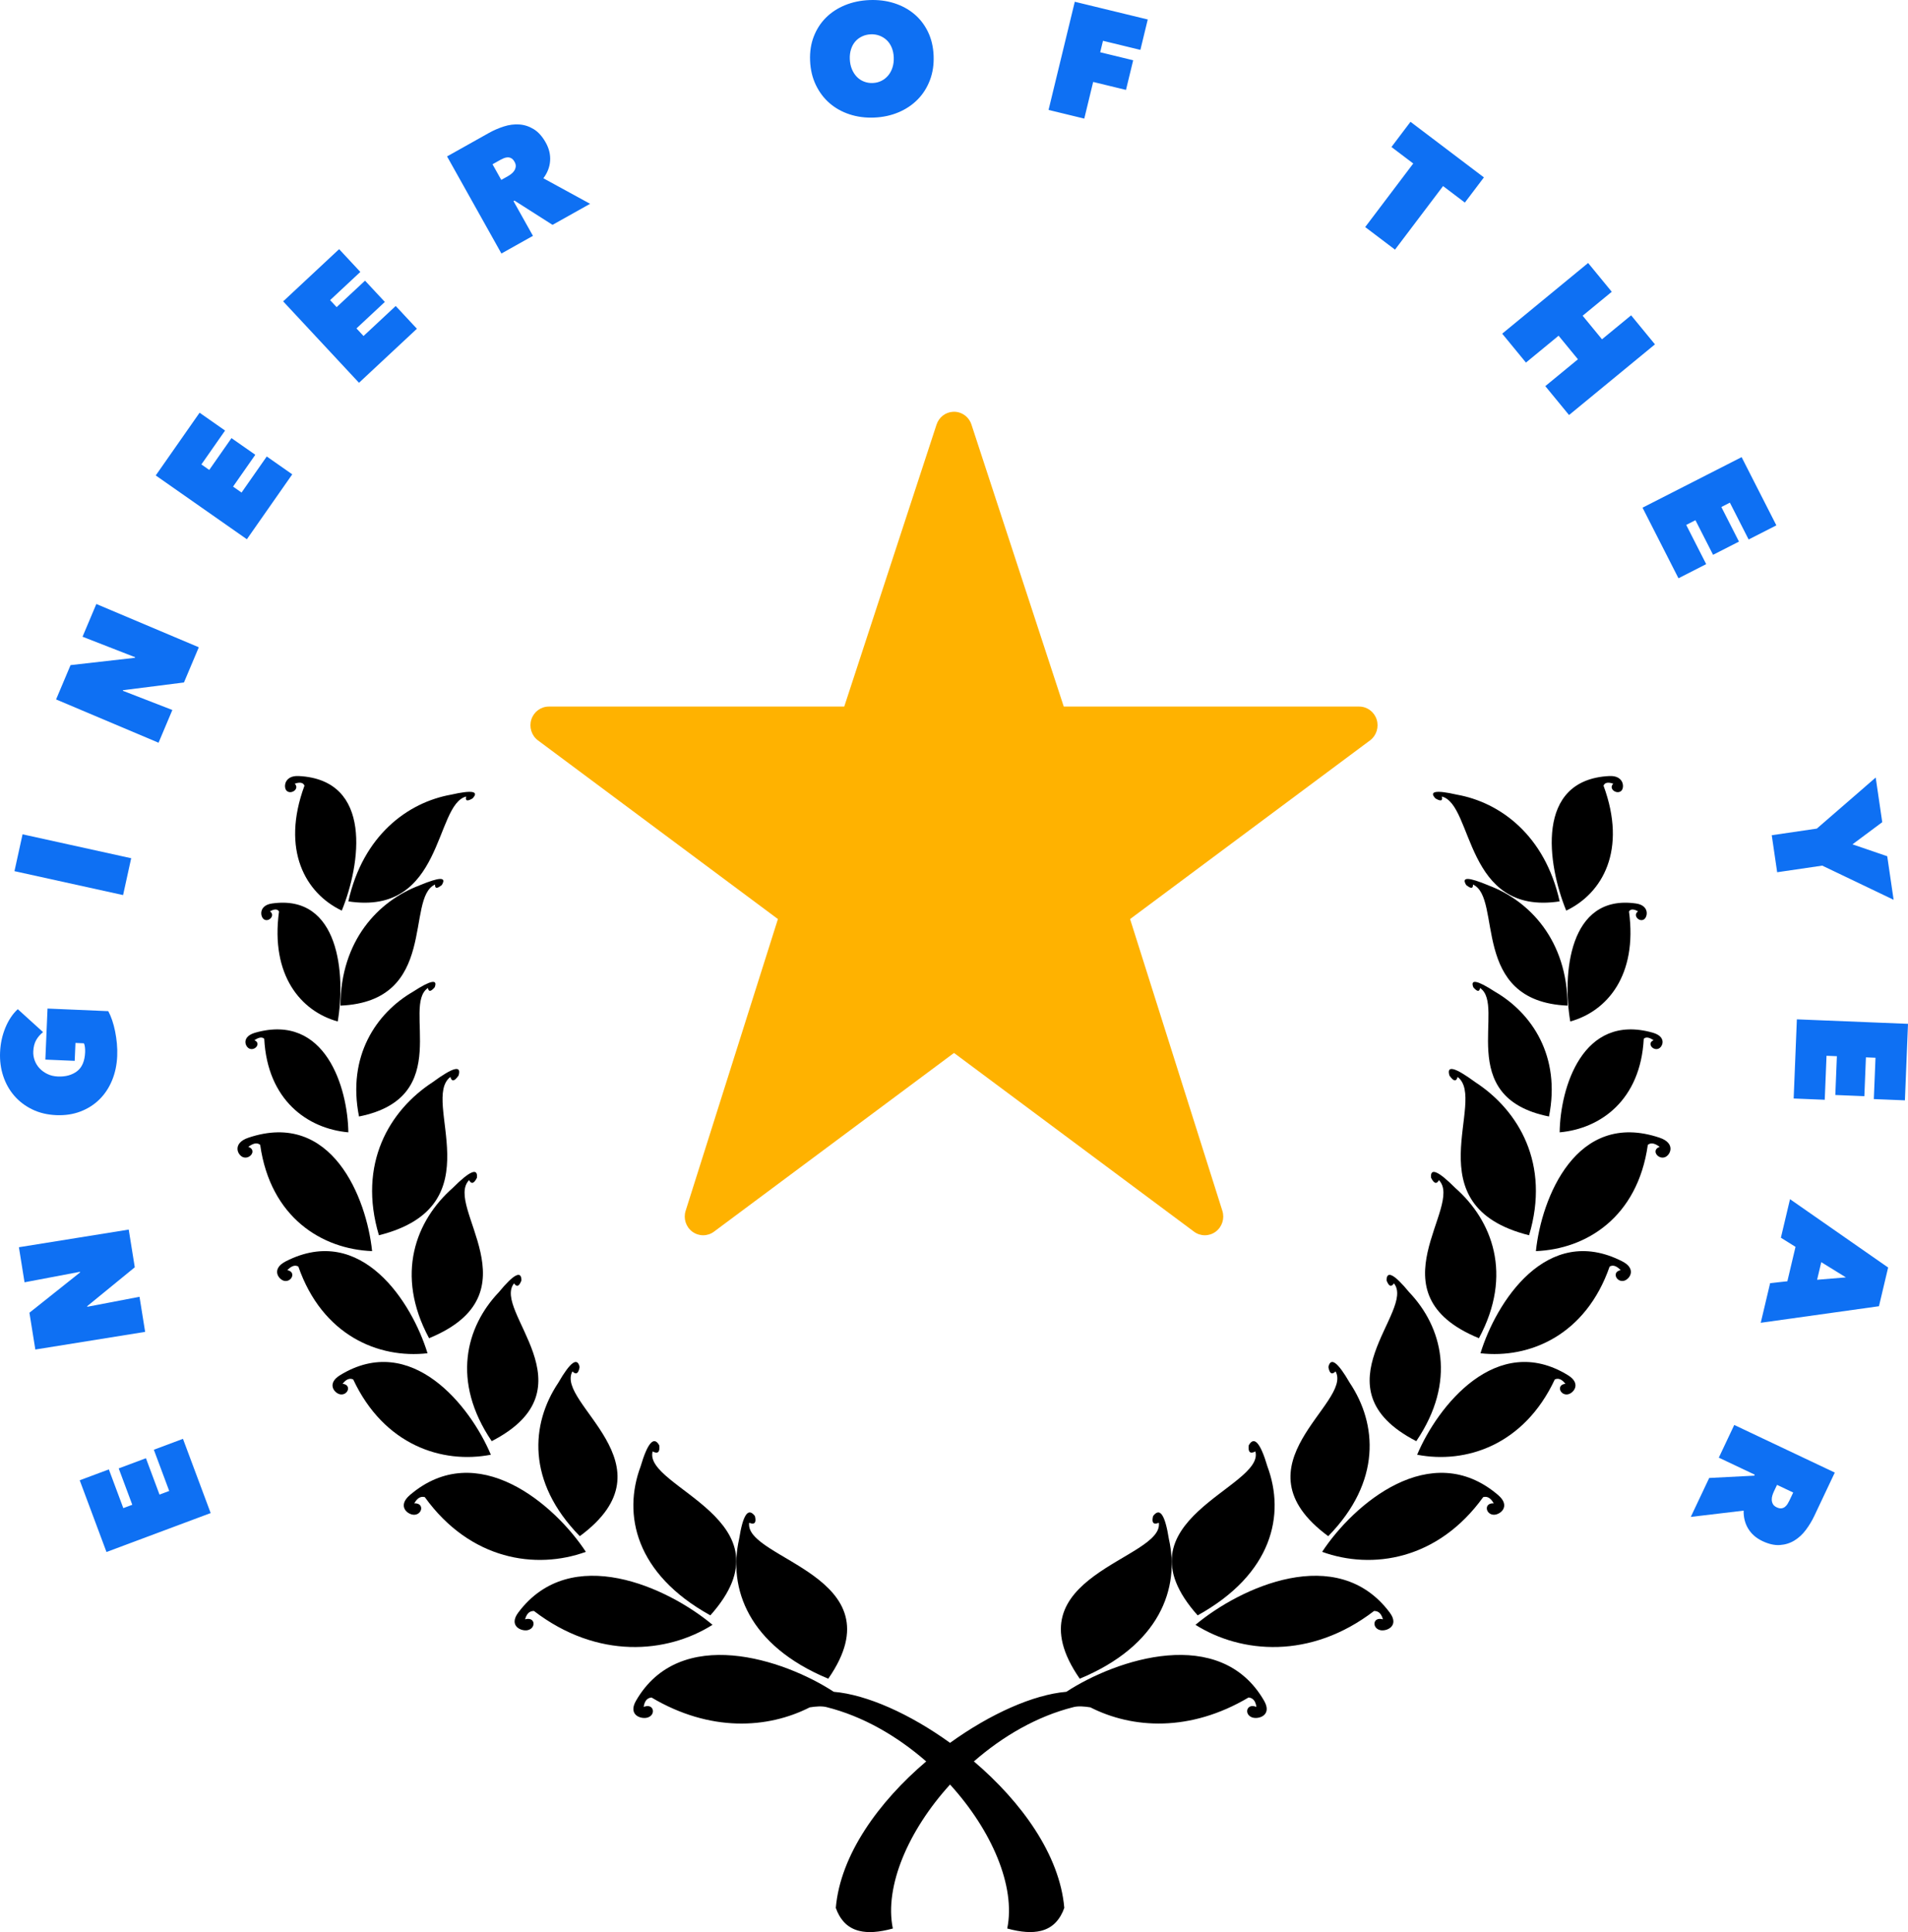 <?xml version="1.0" encoding="UTF-8"?>
<svg width="241px" height="244px" viewBox="0 0 241 244" version="1.1" xmlns="http://www.w3.org/2000/svg" xmlns:xlink="http://www.w3.org/1999/xlink">
    <title>eoty</title>
    <defs>
        <filter id="filter-1">
            <feColorMatrix in="SourceGraphic" type="matrix" values="0 0 0 0 1 0 0 0 0 1 0 0 0 0 1 0 0 0 1 0"></feColorMatrix>
        </filter>
    </defs>
    <g id="Maddness" stroke="none" stroke-width="1" fill="none" fill-rule="evenodd">
        <g id="Artboard" transform="translate(-4700, -1463)">
            <g id="eoty" transform="translate(4700, 1463)">
                <path d="M23.111,181.708 L19.431,183.084 L21.374,188.291 L20.148,188.75 L18.433,184.156 L14.994,185.441 L16.709,190.035 L15.575,190.459 L13.749,185.567 L10.069,186.942 L13.45,196 L26.61,191.082 L23.111,181.708 Z M17.622,163.769 L11.032,165.029 L11.019,164.95 L17.024,160.044 L16.26,155.281 L2.389,157.51 L3.1,161.94 L10.102,160.614 L10.115,160.692 L3.717,165.782 L4.463,170.428 L18.333,168.199 L17.622,163.769 Z M14.804,133.368 C14.827,132.839 14.813,132.308 14.763,131.776 C14.712,131.244 14.638,130.734 14.54,130.246 C14.441,129.759 14.319,129.296 14.172,128.86 C14.025,128.423 13.859,128.035 13.675,127.696 L13.675,127.696 L6.003,127.369 L5.729,133.815 L9.436,133.973 L9.532,131.712 L10.603,131.758 C10.664,131.88 10.706,132.047 10.73,132.26 C10.754,132.473 10.762,132.679 10.754,132.877 C10.706,134.001 10.364,134.804 9.728,135.287 C9.091,135.77 8.284,135.991 7.306,135.949 C6.817,135.928 6.378,135.824 5.989,135.635 C5.6,135.446 5.269,135.207 4.997,134.917 C4.724,134.627 4.52,134.297 4.384,133.927 C4.247,133.557 4.187,133.18 4.203,132.796 C4.228,132.215 4.351,131.73 4.573,131.342 C4.795,130.954 5.084,130.622 5.44,130.345 L5.44,130.345 L2.246,127.447 C1.599,128.042 1.076,128.825 0.677,129.794 C0.278,130.764 0.055,131.798 0.009,132.896 C-0.036,133.954 0.096,134.953 0.407,135.893 C0.718,136.834 1.183,137.662 1.801,138.377 C2.419,139.092 3.176,139.668 4.071,140.103 C4.966,140.539 5.975,140.781 7.098,140.829 C8.222,140.877 9.248,140.722 10.177,140.364 C11.105,140.006 11.905,139.494 12.576,138.827 C13.246,138.16 13.773,137.361 14.157,136.43 C14.541,135.499 14.757,134.478 14.804,133.368 Z M16.57,108.384 L2.85,105.364 L1.827,110.018 L15.547,113.038 L16.57,108.384 Z M21.77,89.663 L15.514,87.236 L15.545,87.163 L23.236,86.188 L25.111,81.743 L12.169,76.277 L10.425,80.411 L17.064,82.999 L17.034,83.073 L8.912,83.996 L7.083,88.33 L20.026,93.797 L21.77,89.663 Z M36.915,59.902 L33.695,57.648 L30.511,62.203 L29.438,61.452 L32.247,57.434 L29.239,55.329 L26.43,59.347 L25.438,58.653 L28.429,54.374 L25.21,52.121 L19.671,60.043 L31.182,68.101 L36.915,59.902 Z M52.66,41.518 L49.982,38.643 L45.917,42.433 L45.025,41.475 L48.61,38.131 L46.107,35.444 L42.522,38.788 L41.696,37.902 L45.514,34.342 L42.835,31.466 L35.766,38.059 L45.345,48.341 L52.66,41.518 Z M67.316,29.785 L64.862,25.402 L64.984,25.334 L69.791,28.397 L74.535,25.738 L68.635,22.514 C69.153,21.814 69.437,21.075 69.486,20.296 C69.536,19.517 69.35,18.753 68.93,18.002 C68.497,17.229 67.992,16.666 67.416,16.314 C66.84,15.961 66.232,15.763 65.594,15.719 C64.955,15.675 64.304,15.759 63.642,15.971 C62.98,16.183 62.349,16.457 61.749,16.793 L61.749,16.793 L56.469,19.753 L63.334,32.016 L67.316,29.785 Z M64.129,22.264 L63.315,22.72 L62.21,20.745 L63.196,20.192 C63.323,20.121 63.467,20.052 63.626,19.985 C63.786,19.918 63.947,19.881 64.11,19.873 C64.272,19.866 64.429,19.903 64.581,19.985 C64.733,20.066 64.871,20.217 64.993,20.436 C65.116,20.656 65.166,20.859 65.142,21.047 C65.118,21.235 65.055,21.407 64.953,21.563 C64.851,21.718 64.722,21.855 64.568,21.972 C64.414,22.089 64.267,22.186 64.129,22.264 L64.129,22.264 Z M110.429,14.847 C111.539,14.8 112.562,14.578 113.499,14.181 C114.436,13.784 115.24,13.244 115.913,12.56 C116.586,11.876 117.102,11.063 117.459,10.12 C117.817,9.178 117.972,8.145 117.925,7.021 C117.878,5.897 117.637,4.89 117.203,4.001 C116.768,3.112 116.188,2.364 115.46,1.759 C114.733,1.154 113.887,0.699 112.921,0.395 C111.955,0.091 110.917,-0.037 109.806,0.009 C108.696,0.056 107.673,0.271 106.735,0.655 C105.798,1.039 104.996,1.563 104.329,2.226 C103.662,2.89 103.149,3.684 102.79,4.606 C102.432,5.529 102.276,6.552 102.323,7.676 C102.37,8.8 102.612,9.816 103.047,10.725 C103.482,11.634 104.061,12.402 104.782,13.027 C105.503,13.653 106.347,14.124 107.314,14.441 C108.28,14.758 109.319,14.893 110.429,14.847 Z M110.246,10.483 C109.849,10.499 109.476,10.439 109.126,10.301 C108.776,10.164 108.473,9.961 108.217,9.694 C107.961,9.426 107.755,9.104 107.6,8.726 C107.445,8.348 107.358,7.928 107.339,7.465 C107.32,7.016 107.372,6.599 107.495,6.217 C107.618,5.834 107.796,5.509 108.03,5.24 C108.264,4.972 108.549,4.758 108.887,4.598 C109.224,4.438 109.591,4.35 109.988,4.334 C110.384,4.317 110.754,4.374 111.097,4.506 C111.44,4.637 111.743,4.826 112.005,5.074 C112.267,5.321 112.475,5.63 112.63,6.001 C112.784,6.372 112.871,6.782 112.89,7.232 C112.909,7.695 112.858,8.121 112.735,8.51 C112.612,8.9 112.431,9.238 112.192,9.527 C111.952,9.815 111.667,10.042 111.336,10.208 C111.006,10.375 110.642,10.466 110.246,10.483 Z M136.955,14.978 L138.078,10.348 L142.224,11.354 L143.132,7.611 L138.967,6.6 L139.318,5.153 L144.042,6.3 L144.973,2.46 L135.756,0.223 L132.443,13.883 L136.955,14.978 Z M176.203,31.526 L182.274,23.499 L185.027,25.584 L187.433,22.402 L178.161,15.382 L175.754,18.564 L178.508,20.648 L172.438,28.675 L176.203,31.526 Z M192.743,45.789 L196.866,42.397 L199.31,45.373 L195.187,48.764 L198.186,52.414 L209.038,43.488 L206.027,39.823 L202.348,42.849 L199.904,39.873 L203.582,36.848 L200.596,33.213 L189.744,42.139 L192.743,45.789 Z M212.009,73.029 L215.509,71.244 L212.986,66.291 L214.153,65.696 L216.378,70.066 L219.649,68.398 L217.424,64.029 L218.502,63.479 L220.871,68.131 L224.372,66.346 L219.984,57.732 L207.468,64.114 L212.009,73.029 Z M224.475,110.154 L230.168,109.318 L239.184,113.634 L238.377,108.133 L233.986,106.631 L237.747,103.832 L236.92,98.194 L229.483,104.643 L223.79,105.479 L224.475,110.154 Z M226.558,138.728 L230.484,138.887 L230.709,133.333 L232.017,133.386 L231.819,138.285 L235.487,138.434 L235.685,133.534 L236.895,133.583 L236.683,138.801 L240.609,138.96 L241,129.299 L226.963,128.73 L226.558,138.728 Z M224.944,156.31 L226.792,157.462 L225.763,161.809 L223.585,162.047 L222.4,167.051 L237.332,164.961 L238.49,160.073 L226.098,151.442 L224.944,156.31 Z M229.519,161.618 L230.045,159.397 L233.159,161.319 L229.519,161.618 Z M217.103,184.084 L221.64,186.232 L221.581,186.358 L215.889,186.65 L213.564,191.568 L220.239,190.774 C220.222,191.645 220.42,192.412 220.83,193.075 C221.241,193.738 221.835,194.253 222.613,194.621 C223.414,195.001 224.151,195.167 224.825,195.119 C225.498,195.072 226.108,194.881 226.654,194.547 C227.2,194.212 227.681,193.767 228.098,193.21 C228.515,192.653 228.871,192.064 229.165,191.442 L229.165,191.442 L231.753,185.968 L219.054,179.956 L217.103,184.084 Z M224.057,188.364 L224.455,187.521 L226.5,188.489 L226.016,189.512 C225.954,189.643 225.877,189.783 225.786,189.93 C225.694,190.077 225.585,190.201 225.457,190.301 C225.329,190.402 225.179,190.463 225.008,190.484 C224.837,190.505 224.638,190.462 224.41,190.355 C224.183,190.247 224.025,190.11 223.935,189.943 C223.846,189.777 223.798,189.6 223.791,189.414 C223.784,189.227 223.809,189.042 223.868,188.857 C223.926,188.672 223.989,188.508 224.057,188.364 L224.057,188.364 Z" id="ENGINEEROFTHEYEAR" fill="#0E70F3" fill-rule="nonzero"></path>
                <g filter="url(#filter-1)" id="noun_garland_1179896">
                    <g transform="translate(30, 98)">
                        <path d="M152.117,2.593 C156.134,3.594 154.94,17.676 167,15.834 C165.147,7.487 159.493,3.332 154.014,2.354 C151.362,1.75 150.459,1.925 151.31,2.83 C151.981,3.229 152.259,3.148 152.117,2.593 Z" id="Path" fill="#000000" fill-rule="nonzero"></path>
                        <path d="M174.91,61.296 C165.329,56.392 158.946,66.537 157,72.901 C163.205,73.605 170.291,70.63 173.312,61.955 C173.804,61.656 174.295,61.983 174.711,62.403 C173.542,62.623 174.176,63.957 175.098,63.754 C175.822,63.598 176.787,62.256 174.91,61.296 Z" id="Path" fill="#000000" fill-rule="nonzero"></path>
                        <path d="M156.804,71 C161.137,62.96 158.487,56.127 153.802,52.011 C151.65,49.852 150.628,49.439 150.758,50.736 C151.133,51.489 151.47,51.578 151.749,51.038 C154.949,54.32 143.051,65.364 156.804,71 Z" id="Path" fill="#000000" fill-rule="nonzero"></path>
                        <path d="M168.052,75.673 C159.046,70.141 151.575,79.587 149,85.714 C155.14,86.901 162.492,84.52 166.385,76.21 C166.921,75.956 167.384,76.313 167.725,76.755 C166.555,76.887 167.04,78.223 167.995,78.096 C168.712,78.001 169.814,76.755 168.052,75.673 Z" id="Path" fill="#000000" fill-rule="nonzero"></path>
                        <path d="M130.092,87.209 C129.205,84.202 128.414,83.308 127.729,84.528 C127.63,85.382 127.899,85.649 128.567,85.298 C129.812,89.869 110.517,93.953 121.276,106 C130.762,100.753 132.345,93.26 130.092,87.209 Z" id="Path" fill="#000000" fill-rule="nonzero"></path>
                        <path d="M163.138,58 C165.833,48.998 161.832,42.245 156.352,38.671 C153.766,36.773 152.687,36.493 153.078,37.825 C153.6,38.578 153.936,38.63 154.112,38.009 C157.947,40.928 148.328,54.288 163.138,58 Z" id="Path" fill="#000000" fill-rule="nonzero"></path>
                        <path d="M179.612,45.675 C169.067,42.138 164.694,53.334 164,60 C170.337,59.754 176.844,55.756 178.136,46.584 C178.581,46.21 179.142,46.471 179.636,46.834 C178.51,47.227 179.414,48.474 180.306,48.136 C181.011,47.867 181.683,46.37 179.612,45.675 Z" id="Path" fill="#000000" fill-rule="nonzero"></path>
                        <path d="M104.69,115.654 C100.507,116.008 95.06,118.453 90.001,122.1 C84.942,118.453 79.495,116.008 75.311,115.654 C68.994,111.529 55.871,107.175 50.331,116.789 C49.254,118.66 51.083,119.183 51.871,118.881 C52.888,118.493 52.552,117.055 51.304,117.564 C51.387,116.986 51.621,116.437 52.292,116.374 C59.684,120.76 66.952,120.327 72.276,117.619 C73.074,117.496 73.805,117.44 74.395,117.587 C79.016,118.742 83.344,121.266 86.988,124.447 C81.006,129.534 76.143,136.23 75.57,142.945 C75.814,143.643 76.164,144.26 76.637,144.766 C77.118,145.281 77.749,145.657 78.537,145.849 C79.6,146.111 80.985,146.045 82.775,145.549 C81.687,140.23 84.729,133.155 90.001,127.365 C95.272,133.155 98.315,140.23 97.225,145.547 C99.013,146.043 100.4,146.107 101.463,145.847 C102.25,145.655 102.88,145.279 103.363,144.764 C103.836,144.257 104.186,143.641 104.43,142.942 C103.857,136.23 98.994,129.534 93.012,124.445 C96.656,121.264 100.984,118.74 105.605,117.585 C106.197,117.437 106.928,117.494 107.724,117.617 C113.048,120.325 120.315,120.758 127.708,116.371 C128.381,116.435 128.614,116.984 128.696,117.562 C127.448,117.053 127.112,118.491 128.129,118.879 C128.919,119.181 130.746,118.657 129.669,116.787 C124.131,107.172 111.008,111.529 104.69,115.654 Z" id="Path" fill="#000000" fill-rule="nonzero"></path>
                        <path d="M117.644,96.37 C117.158,93.293 116.509,92.32 115.646,93.463 C115.437,94.305 115.691,94.587 116.372,94.309 C117.01,98.942 97.336,100.983 106.383,114 C116.481,109.806 119.051,102.578 117.644,96.37 Z" id="Path" fill="#000000" fill-rule="nonzero"></path>
                        <path d="M148.892,84 C154.003,76.463 152.173,69.576 147.99,65.187 C146.117,62.91 145.142,62.408 145.136,63.695 C145.421,64.458 145.731,64.583 146.067,64.074 C148.878,67.533 135.892,77.317 148.892,84 Z" id="Path" fill="#000000" fill-rule="nonzero"></path>
                        <path d="M167,45 C172.16,44.542 177.223,40.93 177.623,33.186 C177.949,32.875 178.416,33.072 178.869,33.366 C177.97,33.741 178.788,34.749 179.503,34.425 C180.051,34.177 180.523,32.915 178.75,32.413 C169.88,29.906 167.076,39.401 167,45 Z" id="Path" fill="#000000" fill-rule="nonzero"></path>
                        <path d="M172.542,1.222 C172.715,0.757 173.245,0.783 173.772,0.973 C173.098,1.636 174.276,2.411 174.809,1.848 C175.212,1.419 175.101,-0.092 173.256,0.004 C163.845,0.489 165.451,11.174 167.831,17 C172.422,14.807 175.534,9.344 172.542,1.222 Z" id="Path" fill="#000000" fill-rule="nonzero"></path>
                        <path d="M158.818,27.233 C156.584,25.783 155.684,25.625 156.098,26.688 C156.59,27.246 156.853,27.292 156.947,26.774 C160.29,29.01 153.5,40.57 165.653,43 C167.169,35.39 163.499,29.944 158.818,27.233 Z" id="Path" fill="#000000" fill-rule="nonzero"></path>
                        <path d="M137.768,96 C144.52,89.11 143.945,81.81 140.492,76.643 C138.977,74.013 138.072,73.348 137.791,74.638 C137.933,75.479 138.233,75.655 138.696,75.193 C140.92,79.174 125.558,87 137.768,96 Z" id="Path" fill="#000000" fill-rule="nonzero"></path>
                        <path d="M158.015,13.818 C158.015,13.818 158.015,13.818 158.006,13.81 C155.472,12.759 154.566,12.718 155.19,13.761 C155.802,14.263 156.077,14.233 156.049,13.706 C159.83,15.388 155.565,28.463 168,29 C167.972,20.786 163.222,15.765 158.015,13.818 Z" id="Path" fill="#000000" fill-rule="nonzero"></path>
                        <path d="M168.341,31 C172.963,29.72 176.859,25.207 175.758,17.104 C175.994,16.723 176.464,16.843 176.899,17.094 C176.173,17.612 177.091,18.522 177.676,18.089 C178.146,17.74 178.326,16.341 176.641,16.1 C168.087,14.877 167.346,25.154 168.341,31 Z" id="Path" fill="#000000" fill-rule="nonzero"></path>
                        <path d="M137,97.981 C143.306,100.262 151.601,99.026 157.343,91.068 C157.971,90.896 158.376,91.34 158.672,91.852 C157.383,91.794 157.641,93.269 158.68,93.295 C159.485,93.315 160.886,92.22 159.221,90.801 C150.723,83.547 140.933,91.989 137,97.981 Z" id="Path" fill="#000000" fill-rule="nonzero"></path>
                        <path d="M121,107.195 C126.761,110.827 135.536,111.601 143.557,105.447 C144.224,105.429 144.523,105.947 144.677,106.5 C143.392,106.146 143.262,107.587 144.31,107.861 C145.104,108.068 146.829,107.367 145.531,105.638 C138.898,96.791 126.625,102.486 121,107.195 Z" id="Path" fill="#000000" fill-rule="nonzero"></path>
                        <path d="M28.883,2.593 C28.741,3.148 29.017,3.229 29.69,2.83 C30.541,1.927 29.64,1.75 26.986,2.354 C21.507,3.331 15.853,7.489 14,15.834 C26.06,17.676 24.866,3.594 28.883,2.593 Z" id="Path" fill="#000000" fill-rule="nonzero"></path>
                        <path d="M24,72.901 C22.054,66.537 15.671,56.392 6.089,61.296 C4.214,62.256 5.177,63.596 5.901,63.756 C6.825,63.957 7.457,62.625 6.288,62.405 C6.704,61.983 7.198,61.659 7.687,61.957 C10.708,70.63 17.794,73.605 24,72.901 Z" id="Path" fill="#000000" fill-rule="nonzero"></path>
                        <path d="M29.251,51.038 C29.532,51.576 29.869,51.486 30.242,50.736 C30.372,49.439 29.353,49.852 27.198,52.011 C22.513,56.127 19.863,62.96 24.196,71 C37.949,65.362 26.051,54.318 29.251,51.038 Z" id="Path" fill="#000000" fill-rule="nonzero"></path>
                        <path d="M32,85.714 C29.425,79.587 21.954,70.141 12.948,75.673 C11.186,76.757 12.288,78.003 13.005,78.096 C13.962,78.221 14.447,76.887 13.275,76.755 C13.616,76.313 14.079,75.958 14.615,76.21 C18.508,84.52 25.86,86.901 32,85.714 Z" id="Path" fill="#000000" fill-rule="nonzero"></path>
                        <path d="M59.724,106 C70.483,93.953 51.189,89.87 52.434,85.299 C53.099,85.65 53.369,85.383 53.272,84.529 C52.587,83.307 51.796,84.203 50.909,87.21 C48.654,93.258 50.237,100.751 59.724,106 Z" id="Path" fill="#000000" fill-rule="nonzero"></path>
                        <path d="M26.888,38.008 C27.064,38.632 27.4,38.579 27.922,37.824 C28.313,36.493 27.234,36.774 24.648,38.67 C19.166,42.244 15.168,48.998 17.862,58 C32.67,54.288 23.049,40.927 26.888,38.008 Z" id="Path" fill="#000000" fill-rule="nonzero"></path>
                        <path d="M17,60 C16.308,53.334 11.933,42.138 1.388,45.675 C-0.683,46.37 -0.011,47.867 0.694,48.134 C1.586,48.472 2.49,47.227 1.364,46.832 C1.858,46.469 2.421,46.208 2.864,46.582 C4.156,55.756 10.666,59.754 17,60 Z" id="Path" fill="#000000" fill-rule="nonzero"></path>
                        <path d="M74.617,114 C83.664,100.985 63.99,98.942 64.628,94.309 C65.309,94.587 65.563,94.305 65.354,93.463 C64.491,92.32 63.842,93.293 63.356,96.37 C61.949,102.58 64.519,109.808 74.617,114 Z" id="Path" fill="#000000" fill-rule="nonzero"></path>
                        <path d="M32.108,84 C45.108,77.317 32.122,67.535 34.933,64.074 C35.269,64.585 35.579,64.46 35.864,63.695 C35.86,62.408 34.883,62.91 33.01,65.187 C28.827,69.574 26.997,76.463 32.108,84 Z" id="Path" fill="#000000" fill-rule="nonzero"></path>
                        <path d="M1.496,34.425 C2.211,34.749 3.029,33.741 2.131,33.366 C2.581,33.072 3.051,32.875 3.376,33.186 C3.776,40.93 8.839,44.54 14,45 C13.924,39.401 11.119,29.906 2.249,32.413 C0.479,32.915 0.948,34.179 1.496,34.425 Z" id="Path" fill="#000000" fill-rule="nonzero"></path>
                        <path d="M7.228,0.973 C7.755,0.783 8.283,0.757 8.458,1.222 C5.466,9.344 8.578,14.809 13.169,17 C15.549,11.174 17.155,0.489 7.744,0.004 C5.899,-0.092 5.788,1.421 6.191,1.848 C6.724,2.411 7.902,1.636 7.228,0.973 Z" id="Path" fill="#000000" fill-rule="nonzero"></path>
                        <path d="M24.053,26.773 C24.147,27.291 24.41,27.245 24.902,26.688 C25.316,25.626 24.416,25.782 22.182,27.233 C17.502,29.944 13.83,35.391 15.347,43 C27.5,40.574 20.71,29.01 24.053,26.773 Z" id="Path" fill="#000000" fill-rule="nonzero"></path>
                        <path d="M42.304,75.193 C42.765,75.655 43.068,75.479 43.209,74.638 C42.928,73.348 42.023,74.013 40.508,76.643 C37.055,81.812 36.48,89.11 43.233,96 C55.443,87 40.078,79.174 42.304,75.193 Z" id="Path" fill="#000000" fill-rule="nonzero"></path>
                        <path d="M24.951,13.706 C24.923,14.234 25.198,14.262 25.81,13.761 C26.434,12.718 25.528,12.76 22.994,13.809 C22.986,13.818 22.986,13.818 22.986,13.818 C17.779,15.766 13.03,20.788 13,29 C25.435,28.463 21.17,15.387 24.951,13.706 Z" id="Path" fill="#000000" fill-rule="nonzero"></path>
                        <path d="M4.102,17.094 C4.536,16.843 5.006,16.721 5.242,17.104 C4.14,25.207 8.037,29.72 12.658,31 C13.655,25.154 12.912,14.877 4.36,16.1 C2.675,16.341 2.853,17.74 3.325,18.089 C3.91,18.522 4.828,17.612 4.102,17.094 Z" id="Path" fill="#000000" fill-rule="nonzero"></path>
                        <path d="M44,97.98 C40.067,91.991 30.276,83.545 21.778,90.802 C20.115,92.221 21.514,93.316 22.319,93.297 C23.36,93.271 23.619,91.795 22.328,91.854 C22.623,91.341 23.028,90.898 23.656,91.069 C29.398,99.026 37.694,100.262 44,97.98 Z" id="Path" fill="#000000" fill-rule="nonzero"></path>
                        <path d="M35.469,105.638 C34.172,107.367 35.894,108.069 36.69,107.86 C37.738,107.586 37.608,106.143 36.323,106.5 C36.48,105.946 36.777,105.428 37.445,105.447 C45.468,111.602 54.24,110.827 60,107.194 C54.376,102.486 42.104,96.791 35.469,105.638 Z" id="Path" fill="#000000" fill-rule="nonzero"></path>
                    </g>
                </g>
                <path d="M120.386,52.003 C119.423,52.051 118.59,52.699 118.291,53.632 L106.637,89.231 L69.314,89.231 C68.313,89.234 67.427,89.891 67.115,90.859 C66.804,91.828 67.138,92.891 67.943,93.497 L98.259,116.066 L86.605,152.906 C86.293,153.882 86.636,154.95 87.452,155.551 C88.268,156.153 89.372,156.149 90.185,155.543 L120.5,132.974 L150.815,155.543 C151.628,156.149 152.732,156.153 153.548,155.551 C154.364,154.95 154.707,153.882 154.395,152.906 L142.741,116.066 L173.057,93.497 C173.862,92.891 174.196,91.828 173.885,90.859 C173.573,89.891 172.687,89.234 171.686,89.231 L134.363,89.231 L122.709,53.632 C122.384,52.617 121.432,51.95 120.386,52.003 L120.386,52.003 Z" id="Path" fill="#FFB200"></path>
            </g>
        </g>
    </g>
</svg>